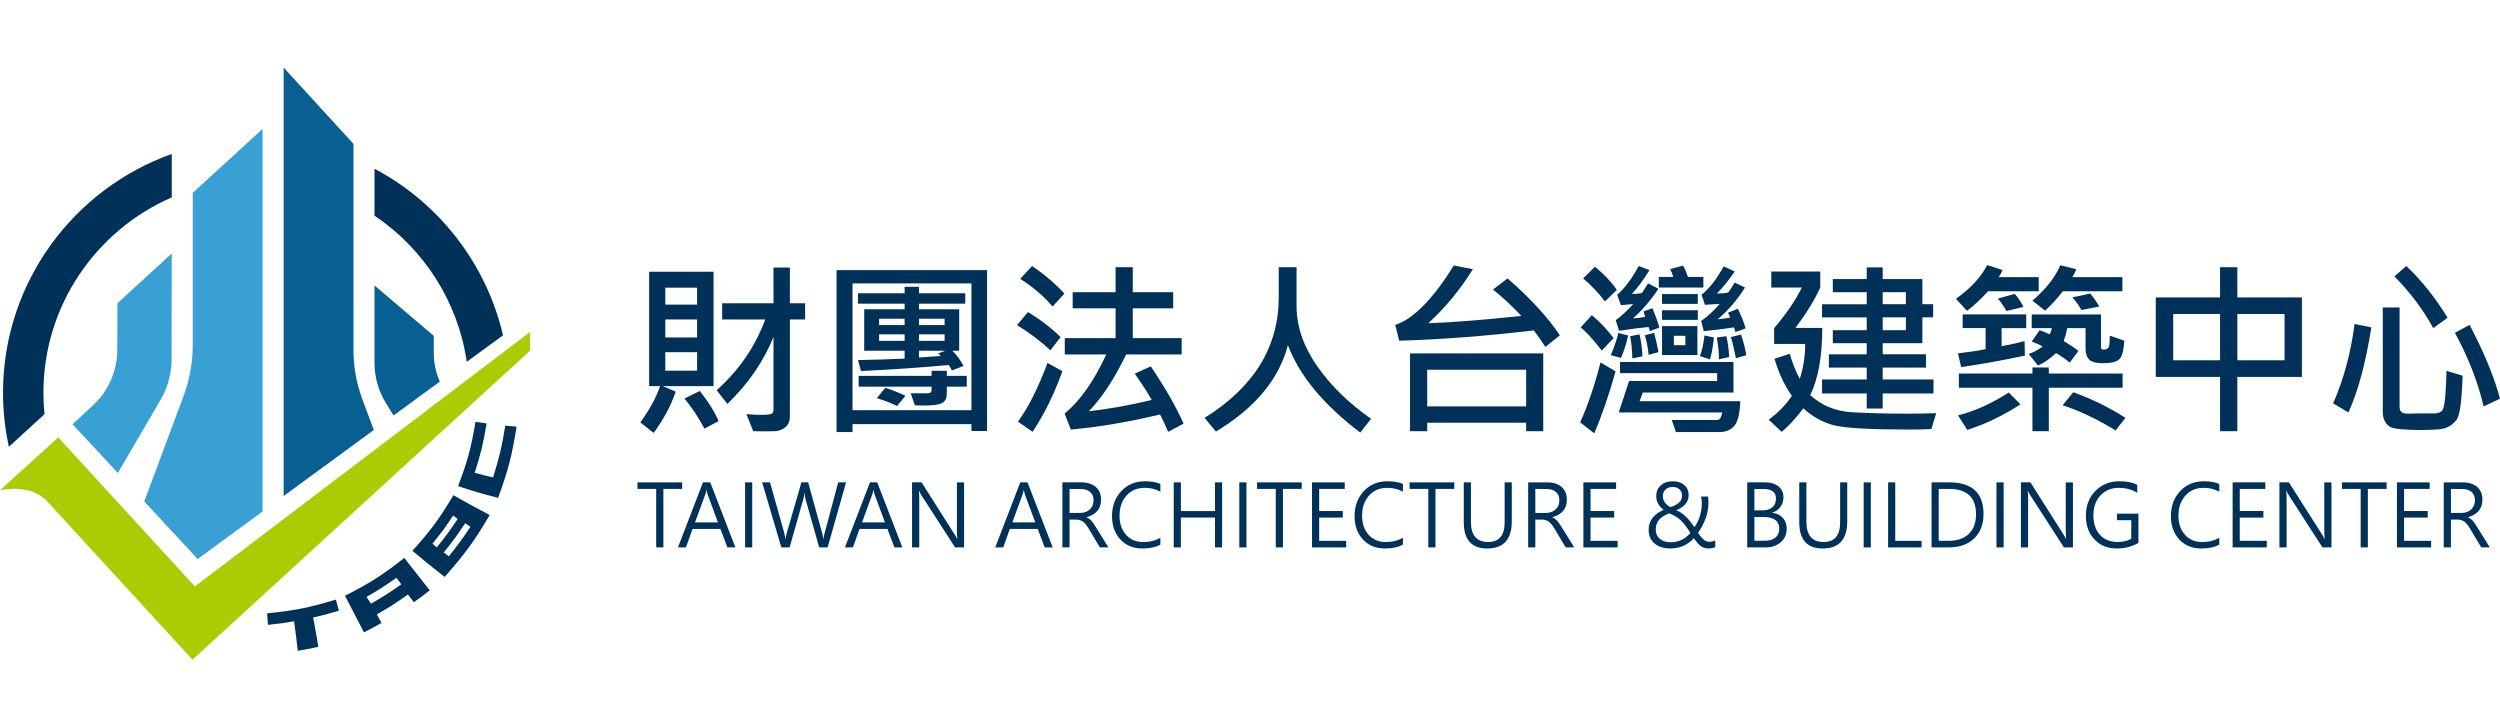 <?xml version="1.0" encoding="utf-8"?>
<!-- Generator: Adobe Illustrator 16.0.3, SVG Export Plug-In . SVG Version: 6.00 Build 0)  -->
<!DOCTYPE svg PUBLIC "-//W3C//DTD SVG 1.0//EN" "http://www.w3.org/TR/2001/REC-SVG-20010904/DTD/svg10.dtd">
<svg version="1.0" id="圖層_1" xmlns="http://www.w3.org/2000/svg" xmlns:xlink="http://www.w3.org/1999/xlink" x="0px" y="0px"
	 width="220px" height="64px" viewBox="0 0 220 64" enable-background="new 0 0 220 64" xml:space="preserve">
<g>
	<g>
		<path fill="#003159" d="M62.791,33.977H58.32l1.141,0.491c-0.393,1.182-1.041,2.392-1.94,3.63l-1.172-0.93
			c0.818-1.121,1.398-2.184,1.737-3.191h-0.961V23.91h5.667V33.977z M61.345,26.805v-1.488h-2.798v1.488H61.345z M61.345,29.698
			v-1.584h-2.798v1.584H61.345z M61.345,32.617v-1.625h-2.798v1.625H61.345z M63.236,37.056l-1.245,0.664
			c-0.475-0.906-1.059-1.79-1.754-2.652l1.342-0.663C62.333,35.347,62.885,36.232,63.236,37.056z M70.852,28.114H69.51v8.529
			c0,0.399-0.123,0.709-0.368,0.927c-0.246,0.218-0.538,0.341-0.873,0.369c-0.337,0.025-1,0.028-1.986,0.007l-0.599-1.504
			c0.437,0.044,0.875,0.063,1.31,0.063c0.523,0,0.833-0.036,0.931-0.111c0.096-0.076,0.144-0.187,0.144-0.332V29.65
			c-0.879,2.167-2.23,4.131-4.058,5.895l-0.946-1.206c1.968-1.756,3.393-3.832,4.277-6.225h-3.792V26.69h4.519v-3.145h1.439v3.145
			h1.342V28.114z"/>
		<path fill="#003159" d="M86.86,37.929h-1.374v-0.605H75.023v0.695h-1.406V23.772H86.86V37.929z M85.486,36.095V24.937H75.023
			v11.158H85.486z M84.944,26.723h-4.075v0.494h3.541v3.645h-0.605c0.387,0.378,0.716,0.825,0.986,1.342l-1.027,0.397
			c-0.091-0.221-0.188-0.38-0.29-0.477c-2.707,0.242-5.273,0.417-7.706,0.525L75.5,31.687c1.353-0.026,2.723-0.069,4.107-0.128
			v-0.696H76.05v-3.645h3.557v-0.494H75.5V25.81h4.107v-0.574h1.262v0.574h4.075V26.723z M85.073,34.025h-1.755v0.612
			c0,0.411-0.138,0.687-0.416,0.834c-0.277,0.145-0.818,0.218-1.621,0.218c-0.287,0-0.544-0.009-0.776-0.024l-0.363-1.06
			c0.808,0.013,1.316,0.013,1.524,0c0.207-0.01,0.311-0.1,0.311-0.267v-0.313h-6.419v-0.947h6.419v-0.445h1.341v0.445h1.755V34.025z
			 M79.681,34.833l-0.737,0.896c-0.475-0.242-1.07-0.474-1.786-0.694l0.744-0.897C78.392,34.271,78.985,34.504,79.681,34.833z
			 M79.607,28.607v-0.558H77.36v0.558H79.607z M79.607,29.998v-0.574H77.36v0.574H79.607z M83.125,28.607v-0.558h-2.256v0.558
			H83.125z M83.125,29.998v-0.574h-2.256v0.574H83.125z M83.205,30.862h-2.336v0.599l1.908-0.137
			c-0.086-0.108-0.159-0.184-0.218-0.227L83.205,30.862z"/>
		<path fill="#003159" d="M93.336,29.666L92.43,30.83c-0.771-0.743-1.748-1.484-2.934-2.223l0.961-1.14
			C91.503,28.082,92.463,28.815,93.336,29.666z M93.49,32.666c-0.707,1.984-1.581,3.763-2.621,5.336l-1.293-0.898
			c0.9-1.212,1.769-2.935,2.604-5.166L93.49,32.666z M93.667,25.842l-1.043,1.132c-0.77-0.911-1.72-1.722-2.846-2.434l1.043-1.132
			C91.954,24.18,92.901,24.991,93.667,25.842z M104.153,37.282l-1.358,0.72c-0.248-0.588-0.484-1.097-0.712-1.528
			c-2.796,0.668-5.413,1.11-7.849,1.326l-0.55-1.406c1.354-1.107,2.574-2.839,3.663-5.199H93.7v-1.439h4.471v-2.62h-3.775v-1.422
			h3.775v-2.2h1.512v2.2h3.557v1.422h-3.557v2.62h4.301v1.439h-4.884c-1.04,2.15-2.133,3.816-3.282,4.995
			c1.763-0.198,3.607-0.528,5.531-0.993c-0.313-0.575-0.809-1.348-1.489-2.312l1.408-0.647
			C102.571,34.178,103.533,35.859,104.153,37.282z"/>
		<path fill="#003159" d="M120.654,36.854l-0.954,1.212c-3.223-2.441-5.345-5.005-6.363-7.688c-0.796,3.007-2.909,5.54-6.338,7.601
			l-0.993-1.207c4.349-2.708,6.523-6.249,6.523-10.614v-2.644h1.569v3.404c0,1.801,0.601,3.564,1.807,5.292
			C117.108,33.936,118.691,35.484,120.654,36.854z"/>
		<path fill="#003159" d="M137.268,29.505l-1.277,1.027c-0.313-0.501-0.653-0.987-1.026-1.456
			c-4.258,0.501-8.204,0.803-11.836,0.906l-0.348-1.391c1.584-0.512,3.304-2.255,5.159-5.23l1.673,0.331
			c-1.101,1.778-2.408,3.363-3.922,4.754c2.162-0.08,4.889-0.296,8.184-0.646c-0.686-0.755-1.516-1.528-2.492-2.321l1.278-0.979
			C134.639,26.213,136.174,27.882,137.268,29.505z M135.805,37.945h-1.504v-0.744h-8.707v0.744h-1.512v-6.848h11.723V37.945z
			 M134.301,35.763v-3.226h-8.707v3.226H134.301z"/>
		<path fill="#003159" d="M142.169,32.682c-0.59,2.103-1.214,3.92-1.877,5.449l-1.237-0.963c0.706-1.579,1.302-3.338,1.787-5.278
			L142.169,32.682z M141.998,29.755l-1.043,1.092c-0.75-0.97-1.367-1.65-1.852-2.038l0.979-1.075
			C140.787,28.316,141.427,28.99,141.998,29.755z M142.28,25.511l-1.043,1.011c-0.561-0.738-1.201-1.412-1.924-2.021l1.043-1.026
			C141.154,24.125,141.796,24.805,142.28,25.511z M143.275,29.521c-0.161,0.738-0.372,1.396-0.631,1.972l-0.89-0.235
			c0.355-0.878,0.574-1.53,0.655-1.956L143.275,29.521z M146.024,28.825l-0.849,0.316c-0.011-0.119-0.043-0.239-0.098-0.364
			c-0.581,0.048-1.446,0.159-2.595,0.332l-0.3-0.93c0.491-0.356,1.003-0.83,1.537-1.422c-0.646,0.064-1.005,0.097-1.076,0.097
			l-0.33-0.905c0.684-0.61,1.313-1.456,1.891-2.541l0.953,0.365c-0.544,0.879-1.061,1.574-1.551,2.086
			c0.297,0.016,0.593-0.011,0.89-0.081l0.532-0.841l0.914,0.477c-0.701,1.046-1.446,1.913-2.239,2.604
			c0.354-0.016,0.713-0.062,1.075-0.138c-0.065-0.226-0.114-0.384-0.146-0.477l0.792-0.282
			C145.743,27.928,145.943,28.497,146.024,28.825z M153.147,35.303c-0.038,1.066-0.21,1.786-0.514,2.156
			c-0.306,0.372-0.742,0.56-1.313,0.56h-3.841l-0.364-1.06h3.994c0.232,0,0.38-0.222,0.445-0.662h-9.104l0.906-2.766h7.752v-0.696
			h-8.545v-0.978h9.983v2.685h-7.979l-0.282,0.761H153.147z M144.537,31.356l-0.897,0.185c0-0.641-0.063-1.292-0.186-1.956
			l0.815-0.162C144.404,29.908,144.494,30.553,144.537,31.356z M145.943,30.993l-0.865,0.233c-0.054-0.593-0.165-1.167-0.332-1.721
			l0.816-0.219C145.73,29.917,145.858,30.485,145.943,30.993z M149.896,25.301h-3.921v-0.93h1.27
			c-0.044-0.189-0.135-0.42-0.274-0.696l1.141-0.299c0.144,0.238,0.287,0.569,0.427,0.995h1.358V25.301z M149.403,26.739h-3.145
			v-0.864h3.145V26.739z M149.403,28.146h-3.145v-0.84h3.145V28.146z M149.371,31.243h-3.112v-2.546h3.112V31.243z M148.312,30.378
			v-0.825h-1.01v0.825H148.312z M150.827,29.698c-0.081,0.787-0.197,1.429-0.348,1.924l-0.881-0.283
			c0.188-0.517,0.32-1.124,0.396-1.819L150.827,29.698z M153.608,28.906l-0.898,0.315l-0.113-0.412
			c-0.916,0.141-1.806,0.251-2.668,0.332l-0.226-0.898c0.57-0.393,1.114-0.894,1.633-1.504l-1.302,0.082l-0.299-0.889
			c0.673-0.523,1.323-1.354,1.947-2.49l0.979,0.452c-0.549,0.782-1.073,1.426-1.568,1.932c0.41,0,0.734-0.027,0.971-0.081
			c0.156-0.167,0.35-0.461,0.582-0.882l0.914,0.438c-0.674,1.078-1.475,2.011-2.401,2.797c0.23-0.011,0.596-0.062,1.092-0.154
			c-0.012-0.065-0.073-0.208-0.187-0.428l0.865-0.347C153.272,27.875,153.5,28.454,153.608,28.906z M152.168,31.42l-0.912,0.202
			c0.037-0.361-0.022-1.002-0.179-1.924l0.842-0.113C152.042,30.065,152.125,30.677,152.168,31.42z M153.673,31.258l-0.914,0.267
			c-0.162-0.825-0.31-1.444-0.444-1.859l0.897-0.226C153.438,30.104,153.591,30.71,153.673,31.258z"/>
		<path fill="#003159" d="M170.384,36.36l-0.421,1.391c-0.512,0.033-1.162,0.049-1.948,0.049c-3.438,0-5.648-0.126-6.629-0.376
			c-0.981-0.25-1.88-0.747-2.693-1.491c-0.705,0.922-1.341,1.611-1.906,2.069l-1.141-1.068c0.862-0.641,1.54-1.342,2.037-2.101
			c-0.637-0.896-1.146-1.981-1.528-3.259l1.341-0.445c0.233,0.814,0.527,1.552,0.883,2.215c0.318-0.975,0.477-2.002,0.477-3.08
			h-2.732v-1.391c1.084-1.267,1.895-2.458,2.434-3.573h-2.685v-1.407h4.309v1.407c-0.462,1.035-1.189,2.221-2.182,3.557h2.36
			c0,2.501-0.353,4.472-1.06,5.911c1.003,0.921,2.226,1.425,3.667,1.507c1.442,0.085,3.047,0.126,4.815,0.126
			C168.68,36.401,169.548,36.388,170.384,36.36z M170.149,34.622h-4.471v1.326h-1.406v-1.326h-3.931v-1.229h3.931v-1.042h-3.331
			v-1.173h3.331V30.2h-2.985v-1.14h2.985v-1.132h-3.931v-1.155h3.931v-1.059h-2.985v-1.156h2.985V23.53h1.406v1.027h3.491v2.215
			h0.947v1.155h-0.947V30.2h-3.491v0.978h3.808v1.173h-3.808v1.042h4.471V34.622z M167.716,26.772v-1.059h-2.037v1.059H167.716z
			 M167.716,29.06v-1.132h-2.037v1.132H167.716z"/>
		<path fill="#003159" d="M179.407,25.632h-4.456c-0.631,0.694-1.25,1.27-1.859,1.722l-0.97-1.059
			c1.282-0.906,2.198-1.895,2.749-2.967l1.351,0.429c-0.093,0.248-0.204,0.458-0.332,0.63h3.518V25.632z M178.308,28.874h-2.168
			v1.592c0.867-0.161,1.542-0.312,2.021-0.453l0.031,1.278c-1.95,0.421-3.82,0.758-5.609,1.01l-0.283-1.205
			c1.127-0.135,1.937-0.259,2.433-0.372v-1.852h-2.021v-1.205h5.596V28.874z M177.797,35.584c-1.508,0.982-3.067,1.73-4.672,2.247
			l-0.825-1.276c1.45-0.36,2.939-1.033,4.471-2.013L177.797,35.584z M186.788,34.122h-6.491v3.823h-1.441v-3.823h-6.475v-1.254
			h6.475v-0.533h1.441v0.533h6.491V34.122z M178.063,27.006l-1.494,0.364c-0.249-0.441-0.503-0.805-0.761-1.091l1.479-0.42
			C177.563,26.139,177.821,26.521,178.063,27.006z M186.941,29.982c-0.054,0.83-0.194,1.368-0.424,1.613
			c-0.23,0.245-0.72,0.368-1.468,0.368c-0.582,0-0.982-0.105-1.197-0.315s-0.322-0.534-0.322-0.971v-1.803h-1.609
			c-0.082,0.415-0.186,0.795-0.316,1.14c0.502,0.292,0.934,0.58,1.294,0.865l-0.759,1.027c-0.415-0.333-0.82-0.612-1.213-0.833
			c-0.576,0.544-1.108,0.906-1.594,1.083l-0.809-1.01c0.351-0.102,0.76-0.318,1.229-0.646c-0.254-0.157-0.573-0.305-0.963-0.445
			l0.696-0.994c0.265,0.086,0.561,0.207,0.889,0.364c0.087-0.178,0.149-0.361,0.186-0.55h-1.771v-1.205h6.096v2.879
			c0,0.145,0.067,0.217,0.195,0.217c0.236,0,0.394-0.063,0.469-0.189c0.076-0.126,0.112-0.473,0.112-1.039L186.941,29.982z
			 M186.772,25.632h-5.248c-0.49,0.646-1.011,1.215-1.561,1.706l-1.108-0.881c1.188-1.02,2.004-2.057,2.451-3.113l1.405,0.348
			c-0.069,0.205-0.185,0.438-0.347,0.695h4.407V25.632z M187.037,36.771l-0.865,1.109c-1.637-1.004-3.193-1.741-4.663-2.216
			l0.938-1.148C184.116,35.12,185.647,35.873,187.037,36.771z M184.734,26.974l-1.569,0.307c-0.253-0.447-0.519-0.816-0.8-1.107
			l1.576-0.348C184.287,26.252,184.551,26.635,184.734,26.974z"/>
		<path fill="#003159" d="M202.568,33.168h-5.683v4.777h-1.52v-4.777h-5.659v-6.994h5.659v-2.66h1.52v2.66h5.683V33.168z
			 M195.366,31.703v-4.074h-4.123v4.074H195.366z M201.041,31.703v-4.074h-4.155v4.074H201.041z"/>
		<path fill="#003159" d="M208.682,28.809c-0.513,3.18-1.186,5.676-2.021,7.488l-1.344-0.802c0.934-2.129,1.561-4.457,1.884-6.985
			L208.682,28.809z M216.71,33.062c-0.032,1.057-0.09,1.908-0.175,2.555s-0.19,1.069-0.322,1.271
			c-0.134,0.199-0.328,0.39-0.592,0.572c-0.26,0.185-0.627,0.294-1.103,0.328c-0.475,0.035-0.981,0.054-1.52,0.054
			c-0.599,0-1.162-0.023-1.69-0.069c-0.527-0.047-0.88-0.132-1.056-0.254c-0.174-0.126-0.313-0.294-0.415-0.511
			c-0.103-0.214-0.153-0.477-0.153-0.784v-9.168h1.479v8.772c0,0.398,0.242,0.59,0.725,0.574c0.482-0.017,1.289-0.025,2.42-0.025
			c0.18,0,0.355-0.058,0.53-0.174c0.175-0.115,0.295-0.599,0.356-1.45c0.061-0.853,0.092-1.559,0.092-2.119L216.71,33.062z
			 M215.384,27.96l-1.262,0.914c-0.856-1.585-1.993-3.102-3.411-4.552l1.042-0.915C213.096,24.676,214.307,26.193,215.384,27.96z
			 M220,35.083l-1.439,0.68c-0.527-2.204-1.37-4.363-2.531-6.477l1.295-0.695C218.611,31.044,219.504,33.206,220,35.083z"/>
	</g>
	<g>
		<path fill="#003159" d="M60.029,43.024h-1.652v5.147h-0.632v-5.147h-1.647v-0.576h3.931V43.024z"/>
		<path fill="#003159" d="M64.714,48.172h-0.698l-0.621-1.626h-2.453l-0.58,1.626H59.66l2.202-5.724h0.64L64.714,48.172z
			 M63.181,45.969l-0.916-2.472c-0.024-0.068-0.054-0.195-0.086-0.378h-0.018c-0.028,0.17-0.059,0.295-0.092,0.378l-0.906,2.472
			H63.181z"/>
		<path fill="#003159" d="M66.196,48.172h-0.628v-5.724h0.628V48.172z"/>
		<path fill="#003159" d="M74.455,42.448l-1.623,5.724h-0.742l-1.193-4.217c-0.053-0.186-0.083-0.378-0.093-0.579H70.79
			c-0.016,0.195-0.05,0.388-0.105,0.572l-1.2,4.224h-0.728l-1.688-5.724h0.694l1.242,4.426c0.054,0.194,0.087,0.385,0.096,0.572
			h0.022c0.012-0.138,0.053-0.328,0.122-0.572l1.278-4.426h0.594l1.234,4.459c0.041,0.138,0.072,0.315,0.097,0.532h0.015
			c0.01-0.153,0.047-0.334,0.11-0.546l1.19-4.445H74.455z"/>
		<path fill="#003159" d="M79.409,48.172H78.71l-0.619-1.626h-2.454l-0.58,1.626h-0.702l2.202-5.724h0.639L79.409,48.172z
			 M77.876,45.969l-0.916-2.472c-0.025-0.068-0.054-0.195-0.086-0.378h-0.018c-0.028,0.17-0.058,0.295-0.092,0.378l-0.905,2.472
			H77.876z"/>
		<path fill="#003159" d="M84.841,48.172h-0.792l-2.985-4.622c-0.066-0.11-0.125-0.224-0.177-0.345h-0.021
			c0.019,0.118,0.028,0.374,0.028,0.769v4.198h-0.632v-5.724h0.834l2.905,4.574c0.147,0.235,0.225,0.367,0.232,0.393h0.016
			c-0.029-0.19-0.042-0.479-0.042-0.862v-4.104h0.633V48.172z"/>
		<path fill="#003159" d="M92.637,48.172h-0.699l-0.62-1.626h-2.455l-0.58,1.626h-0.701l2.202-5.724h0.638L92.637,48.172z
			 M91.103,45.969l-0.916-2.472c-0.024-0.068-0.053-0.195-0.085-0.378h-0.018c-0.027,0.17-0.058,0.295-0.093,0.378l-0.905,2.472
			H91.103z"/>
		<path fill="#003159" d="M97.543,48.172h-0.754l-0.96-1.612c-0.205-0.344-0.39-0.569-0.558-0.678
			c-0.168-0.107-0.364-0.16-0.588-0.16h-0.564v2.45H93.49v-5.724h1.685c0.524,0,0.942,0.136,1.253,0.404
			c0.31,0.27,0.465,0.643,0.465,1.117c0,0.79-0.423,1.305-1.267,1.541v0.015c0.157,0.07,0.286,0.16,0.389,0.27
			c0.102,0.112,0.256,0.331,0.46,0.658L97.543,48.172z M94.119,43.031v2.106h0.934c0.348,0,0.631-0.102,0.85-0.306
			c0.218-0.202,0.329-0.474,0.329-0.811c0-0.31-0.1-0.552-0.3-0.728c-0.199-0.175-0.49-0.263-0.872-0.263H94.119z"/>
		<path fill="#003159" d="M102.114,47.927c-0.422,0.229-0.948,0.341-1.579,0.341c-0.803,0-1.45-0.265-1.942-0.794
			c-0.491-0.529-0.736-1.216-0.736-2.055c0-0.883,0.269-1.614,0.809-2.196c0.54-0.58,1.239-0.871,2.102-0.871
			c0.542,0,0.99,0.079,1.345,0.237v0.68c-0.412-0.227-0.865-0.34-1.36-0.34c-0.68,0-1.224,0.229-1.627,0.687
			c-0.406,0.458-0.608,1.046-0.608,1.767c0,0.684,0.189,1.238,0.569,1.671c0.379,0.43,0.888,0.646,1.525,0.646
			c0.577,0,1.077-0.128,1.501-0.384V47.927z"/>
		<path fill="#003159" d="M107.546,48.172h-0.629v-2.627h-3v2.627h-0.628v-5.724h0.628v2.527h3v-2.527h0.629V48.172z"/>
		<path fill="#003159" d="M109.688,48.172h-0.629v-5.724h0.629V48.172z"/>
		<path fill="#003159" d="M114.551,43.024h-1.652v5.147h-0.632v-5.147h-1.647v-0.576h3.931V43.024z"/>
		<path fill="#003159" d="M118.468,48.172h-3.009v-5.724h2.878v0.576h-2.249v1.946h2.079v0.577h-2.079v2.046h2.379V48.172z"/>
		<path fill="#003159" d="M123.459,47.927c-0.421,0.229-0.948,0.341-1.578,0.341c-0.804,0-1.45-0.265-1.942-0.794
			c-0.49-0.529-0.737-1.216-0.737-2.055c0-0.883,0.271-1.614,0.809-2.196c0.54-0.58,1.239-0.871,2.102-0.871
			c0.542,0,0.992,0.079,1.346,0.237v0.68c-0.412-0.227-0.864-0.34-1.359-0.34c-0.68,0-1.223,0.229-1.628,0.687
			c-0.405,0.458-0.608,1.046-0.608,1.767c0,0.684,0.19,1.238,0.569,1.671c0.379,0.43,0.89,0.646,1.526,0.646
			c0.576,0,1.076-0.128,1.5-0.384V47.927z"/>
		<path fill="#003159" d="M127.975,43.024h-1.653v5.147h-0.632v-5.147h-1.647v-0.576h3.932V43.024z"/>
		<path fill="#003159" d="M133.036,45.869c0,1.599-0.721,2.398-2.162,2.398c-1.375,0-2.062-0.771-2.062-2.311v-3.509h0.629v3.467
			c0,1.188,0.503,1.783,1.511,1.783c0.97,0,1.456-0.573,1.456-1.722v-3.528h0.628V45.869z"/>
		<path fill="#003159" d="M138.534,48.172h-0.754l-0.96-1.612c-0.206-0.344-0.393-0.569-0.559-0.678
			c-0.168-0.107-0.363-0.16-0.588-0.16h-0.564v2.45h-0.629v-5.724h1.686c0.524,0,0.941,0.136,1.252,0.404
			c0.311,0.27,0.466,0.643,0.466,1.117c0,0.79-0.422,1.305-1.268,1.541v0.015c0.158,0.07,0.288,0.16,0.391,0.27
			c0.102,0.112,0.254,0.331,0.459,0.658L138.534,48.172z M135.109,43.031v2.106h0.934c0.348,0,0.632-0.102,0.851-0.306
			c0.219-0.202,0.328-0.474,0.328-0.811c0-0.31-0.1-0.552-0.3-0.728c-0.198-0.175-0.488-0.263-0.87-0.263H135.109z"/>
		<path fill="#003159" d="M142.347,48.172h-3.008v-5.724h2.879v0.576h-2.25v1.946h2.08v0.577h-2.08v2.046h2.379V48.172z"/>
		<path fill="#003159" d="M149.061,47.365c-0.562,0.599-1.246,0.898-2.053,0.898c-0.598,0-1.067-0.147-1.41-0.438
			c-0.344-0.295-0.516-0.694-0.516-1.202c0-0.791,0.44-1.377,1.323-1.759c-0.44-0.328-0.658-0.728-0.658-1.201
			c0-0.393,0.134-0.711,0.403-0.951c0.268-0.239,0.624-0.36,1.063-0.36c0.411,0,0.747,0.111,1.004,0.334s0.386,0.516,0.386,0.878
			c0,0.598-0.365,1.044-1.101,1.338c0.552,0.204,1.087,0.703,1.607,1.496c0.433-0.62,0.65-1.337,0.65-2.149
			c0-0.18-0.024-0.363-0.07-0.551h0.609c0.032,0.142,0.047,0.319,0.047,0.53c0,0.892-0.308,1.781-0.922,2.669
			c0.223,0.315,0.406,0.524,0.547,0.627c0.14,0.104,0.303,0.157,0.487,0.157c0.108,0,0.27-0.037,0.483-0.112v0.588
			c-0.193,0.071-0.391,0.107-0.587,0.107c-0.246,0-0.459-0.059-0.638-0.175C149.539,47.971,149.32,47.729,149.061,47.365z
			 M148.761,46.899c-0.351-0.551-0.656-0.941-0.916-1.168c-0.259-0.229-0.578-0.415-0.96-0.557c-0.424,0.165-0.727,0.36-0.907,0.587
			c-0.181,0.228-0.271,0.507-0.271,0.84c0,0.349,0.121,0.623,0.362,0.82c0.24,0.198,0.553,0.3,0.935,0.3
			C147.703,47.722,148.289,47.446,148.761,46.899z M146.999,44.635c0.345-0.119,0.602-0.261,0.769-0.42
			c0.169-0.157,0.251-0.355,0.251-0.597c0-0.235-0.077-0.423-0.232-0.559c-0.154-0.137-0.345-0.205-0.573-0.205
			c-0.272,0-0.487,0.072-0.645,0.221c-0.156,0.146-0.234,0.341-0.234,0.583C146.334,44.065,146.556,44.391,146.999,44.635z"/>
		<path fill="#003159" d="M153.757,48.172v-5.724h1.601c0.476,0,0.858,0.119,1.15,0.357c0.289,0.239,0.436,0.555,0.436,0.95
			c0,0.32-0.086,0.602-0.258,0.841c-0.172,0.242-0.413,0.417-0.727,0.521v0.016c0.382,0.037,0.689,0.181,0.923,0.429
			c0.232,0.249,0.35,0.571,0.35,0.968c0,0.485-0.175,0.879-0.523,1.185c-0.349,0.305-0.79,0.457-1.32,0.457H153.757z
			 M154.386,43.031v1.881h0.693c0.38,0,0.677-0.09,0.888-0.271c0.212-0.183,0.318-0.434,0.318-0.761c0-0.566-0.37-0.85-1.109-0.85
			H154.386z M154.386,45.493v2.094h0.928c0.395,0,0.702-0.094,0.926-0.282c0.222-0.188,0.334-0.449,0.334-0.78
			c0-0.688-0.471-1.031-1.412-1.031H154.386z"/>
		<path fill="#003159" d="M162.558,45.869c0,1.599-0.72,2.398-2.161,2.398c-1.374,0-2.062-0.771-2.062-2.311v-3.509h0.629v3.467
			c0,1.188,0.504,1.783,1.51,1.783c0.972,0,1.458-0.573,1.458-1.722v-3.528h0.626V45.869z"/>
		<path fill="#003159" d="M164.631,48.172h-0.628v-5.724h0.628V48.172z"/>
		<path fill="#003159" d="M169.094,48.172h-2.94v-5.724h0.628v5.146h2.313V48.172z"/>
		<path fill="#003159" d="M169.977,48.172v-5.724h1.553c2.013,0,3.02,0.93,3.02,2.788c0,0.893-0.271,1.605-0.813,2.136
			c-0.543,0.532-1.296,0.8-2.265,0.8H169.977z M170.606,43.024v4.569h0.872c0.761,0,1.354-0.203,1.776-0.612
			c0.424-0.409,0.636-0.985,0.636-1.725c0-1.488-0.791-2.232-2.375-2.232H170.606z"/>
		<path fill="#003159" d="M176.319,48.172h-0.63v-5.724h0.63V48.172z"/>
		<path fill="#003159" d="M182.418,48.172h-0.791l-2.984-4.622c-0.067-0.11-0.126-0.224-0.178-0.345h-0.022
			c0.021,0.118,0.029,0.374,0.029,0.769v4.198h-0.633v-5.724h0.837l2.903,4.574c0.147,0.235,0.226,0.367,0.233,0.393h0.014
			c-0.026-0.19-0.04-0.479-0.04-0.862v-4.104h0.632V48.172z"/>
		<path fill="#003159" d="M188.183,47.779c-0.573,0.324-1.207,0.488-1.906,0.488c-0.812,0-1.468-0.267-1.968-0.798
			c-0.501-0.53-0.752-1.225-0.752-2.084c0-0.882,0.279-1.608,0.837-2.179s1.265-0.855,2.119-0.855c0.631,0,1.151,0.103,1.563,0.308
			v0.712c-0.458-0.292-1.005-0.439-1.642-0.439c-0.647,0-1.179,0.224-1.593,0.668c-0.416,0.445-0.623,1.022-0.623,1.737
			c0,0.73,0.191,1.305,0.573,1.726c0.382,0.422,0.905,0.631,1.574,0.631c0.46,0,0.855-0.092,1.186-0.276V45.78h-1.26v-0.576h1.892
			V47.779z"/>
		<path fill="#003159" d="M195.296,47.927c-0.422,0.229-0.948,0.341-1.58,0.341c-0.802,0-1.447-0.265-1.94-0.794
			c-0.491-0.529-0.737-1.216-0.737-2.055c0-0.883,0.271-1.614,0.811-2.196c0.539-0.58,1.239-0.871,2.102-0.871
			c0.541,0,0.99,0.079,1.346,0.237v0.68c-0.412-0.227-0.865-0.34-1.36-0.34c-0.68,0-1.223,0.229-1.627,0.687
			c-0.406,0.458-0.608,1.046-0.608,1.767c0,0.684,0.189,1.238,0.569,1.671c0.378,0.43,0.887,0.646,1.526,0.646
			c0.574,0,1.075-0.128,1.5-0.384V47.927z"/>
		<path fill="#003159" d="M199.478,48.172h-3.007v-5.724h2.877v0.576h-2.249v1.946h2.08v0.577h-2.08v2.046h2.379V48.172z"/>
		<path fill="#003159" d="M205.168,48.172h-0.791l-2.985-4.622c-0.067-0.11-0.125-0.224-0.177-0.345h-0.022
			c0.021,0.118,0.029,0.374,0.029,0.769v4.198h-0.632v-5.724h0.835l2.906,4.574c0.146,0.235,0.223,0.367,0.23,0.393h0.015
			c-0.027-0.19-0.04-0.479-0.04-0.862v-4.104h0.632V48.172z"/>
		<path fill="#003159" d="M210.022,43.024h-1.651v5.147h-0.631v-5.147h-1.648v-0.576h3.931V43.024z"/>
		<path fill="#003159" d="M213.94,48.172h-3.008v-5.724h2.878v0.576h-2.251v1.946h2.081v0.577h-2.081v2.046h2.381V48.172z"/>
		<path fill="#003159" d="M219.105,48.172h-0.754l-0.962-1.612c-0.203-0.344-0.39-0.569-0.558-0.678
			c-0.167-0.107-0.362-0.16-0.587-0.16h-0.564v2.45h-0.63v-5.724h1.686c0.524,0,0.942,0.136,1.252,0.404
			c0.312,0.27,0.466,0.643,0.466,1.117c0,0.79-0.422,1.305-1.268,1.541v0.015c0.159,0.07,0.288,0.16,0.391,0.27
			c0.103,0.112,0.255,0.331,0.459,0.658L219.105,48.172z M215.681,43.031v2.106h0.934c0.349,0,0.632-0.102,0.85-0.306
			c0.219-0.202,0.329-0.474,0.329-0.811c0-0.31-0.1-0.552-0.299-0.728c-0.199-0.175-0.49-0.263-0.872-0.263H215.681z"/>
	</g>
	<g>
		<path fill="#076091" d="M31.885,35.126c-0.518-1.385-0.779-2.852-0.779-4.359V12.662l-6.146-6.717v37.707l7.936-5.816
			L31.885,35.126z"/>
		<path fill="#39A0D4" d="M17.396,49.195l5.712-4.188V11.342l-6.146,5.624v13.443c0,0.91-0.107,1.8-0.296,2.671
			c-0.031,0.143-0.061,0.286-0.097,0.429c-0.108,0.426-0.232,0.849-0.387,1.262l-3.49,9.357L17.396,49.195z"/>
		<path fill="#076091" d="M34.631,36.564l4.073-2.984c-0.346-0.783-0.532-1.642-0.532-2.523v-1.503l-5.216-4.431v6.798
			c0,1.247,0.341,2.467,0.984,3.515L34.631,36.564z"/>
		<path fill="#39A0D4" d="M6.388,37.338l3.982,4.288l3.791-6.493c0.578-0.989,0.891-2.123,0.937-3.293
			c0.003-0.095,0.017-9.535,0.017-9.535l-4.778,4.373c0,0-0.013,4.433-0.034,4.661c-0.16,1.648-0.887,3.172-2.051,4.261
			L6.388,37.338z"/>
		<path fill="#AACC03" d="M17.148,51.606L5.128,38.49L0,43.14c0,0,2.668-0.644,4.159,0.983c0.038,0.041,12.778,13.932,12.778,13.932
			l29.711-27.198v-1.646L17.148,51.606z"/>
		<g>
			<path fill="#003159" d="M3.821,34.559c0-7.687,4.656-14.302,11.294-17.188v-3.822C6.474,16.62,0.266,24.876,0.266,34.559
				c0,1.635,0.18,3.226,0.516,4.759l3.134-2.87C3.854,35.826,3.821,35.196,3.821,34.559z"/>
			<path fill="#003159" d="M41.076,31.841l3.189-2.337c-1.48-6.354-5.681-11.675-11.309-14.655v4.134
				C37.263,21.867,40.293,26.493,41.076,31.841z"/>
			<g>
				<g>
					<path fill="#003159" d="M23.53,53.973c-0.015,0.002-0.022,0.008-0.024,0.019c0.032,0.391,0.047,0.587,0.074,0.979
						c0,0.013,0.011,0.016,0.029,0.013c0.911-0.092,1.366-0.154,2.269-0.311c0.145,1.03,0.209,1.548,0.324,2.585
						c0.001,0.009,0.01,0.013,0.028,0.008c0.705-0.117,1.056-0.187,1.756-0.34c0.018-0.003,0.025-0.011,0.025-0.021
						c-0.167-1.03-0.258-1.544-0.454-2.565c0.903-0.206,1.354-0.321,2.243-0.59c0.015-0.005,0.02-0.013,0.017-0.021
						c-0.1-0.383-0.151-0.574-0.254-0.954c-0.002-0.008-0.012-0.009-0.024-0.008C27.176,53.482,25.963,53.724,23.53,53.973z"/>
					<path fill="#003159" d="M35.557,49.115c-1.933,1.512-2.976,2.18-5.176,3.301c-0.013,0.007-0.019,0.017-0.016,0.025
						c0.663,1.277,0.995,1.915,1.658,3.193c0.005,0.007,0.015,0.008,0.033,0c0.608-0.312,0.908-0.473,1.498-0.812
						c0.016-0.009,0.021-0.016,0.014-0.025c-0.262-0.448-0.146-0.278-0.407-0.729c1.13-0.648,1.679-1,2.74-1.75
						c0.302,0.425,0.207,0.242,0.509,0.667c0.005,0.006,0.017,0.007,0.028-0.004c0.555-0.391,0.827-0.593,1.361-1.012
						c0.013-0.012,0.019-0.022,0.013-0.028c-0.892-1.132-1.337-1.699-2.226-2.831C35.582,49.105,35.571,49.105,35.557,49.115z
						 M32.65,53.122c-0.068-0.116-0.335-0.477-0.402-0.592c1.088-0.625,1.617-0.963,2.638-1.685c0.079,0.109,0.35,0.467,0.427,0.576
						C34.283,52.151,33.749,52.492,32.65,53.122z"/>
					<path fill="#003159" d="M39.889,43.595c-1.228,2.055-1.947,3.038-3.581,4.857c-0.011,0.01-0.013,0.021-0.005,0.028
						c1.105,0.931,1.666,1.387,2.81,2.277c0.008,0.007,0.018,0.003,0.032-0.011c1.794-2.025,2.587-3.116,3.938-5.405
						c0.007-0.013,0.007-0.021-0.001-0.025c-1.283-0.67-1.917-1.016-3.168-1.73C39.905,43.58,39.897,43.584,39.889,43.595z
						 M38.057,47.843c0.78-0.96,1.145-1.456,1.823-2.476c0.113,0.07,0.276,0.234,0.39,0.304c-0.683,1.03-1.051,1.531-1.836,2.501
						C38.325,48.093,38.166,47.923,38.057,47.843z M39.491,48.961c-0.107-0.077-0.331-0.272-0.436-0.35
						c0.806-0.999,1.182-1.515,1.884-2.574c0.112,0.066,0.34,0.257,0.453,0.324C40.684,47.431,40.305,47.952,39.491,48.961z"/>
					<path fill="#003159" d="M44.481,37.456c-0.007,0.001-0.013,0.006-0.018,0.019c-0.294,1.822-0.509,2.734-1.073,4.536
						c-0.651-0.15-0.974-0.229-1.616-0.401c0.548-1.72,0.756-2.59,1.043-4.327c0.002-0.016,0-0.021-0.01-0.023
						c-0.38-0.051-0.571-0.08-0.95-0.137c-0.006-0.004-0.015,0.003-0.018,0.017c-0.378,2.257-0.68,3.395-1.516,5.615
						c-0.005,0.015-0.004,0.021,0.005,0.029c1.373,0.458,2.071,0.663,3.491,1.025c0.009,0.005,0.017-0.004,0.023-0.021
						c0.894-2.459,1.215-3.717,1.613-6.224c0.002-0.016-0.001-0.021-0.011-0.021C45.06,37.511,44.866,37.494,44.481,37.456z"/>
				</g>
			</g>
		</g>
	</g>
</g>
<g>
</g>
<g>
</g>
<g>
</g>
<g>
</g>
<g>
</g>
<g>
</g>
<g>
</g>
<g>
</g>
<g>
</g>
<g>
</g>
<g>
</g>
<g>
</g>
<g>
</g>
<g>
</g>
<g>
</g>
</svg>
